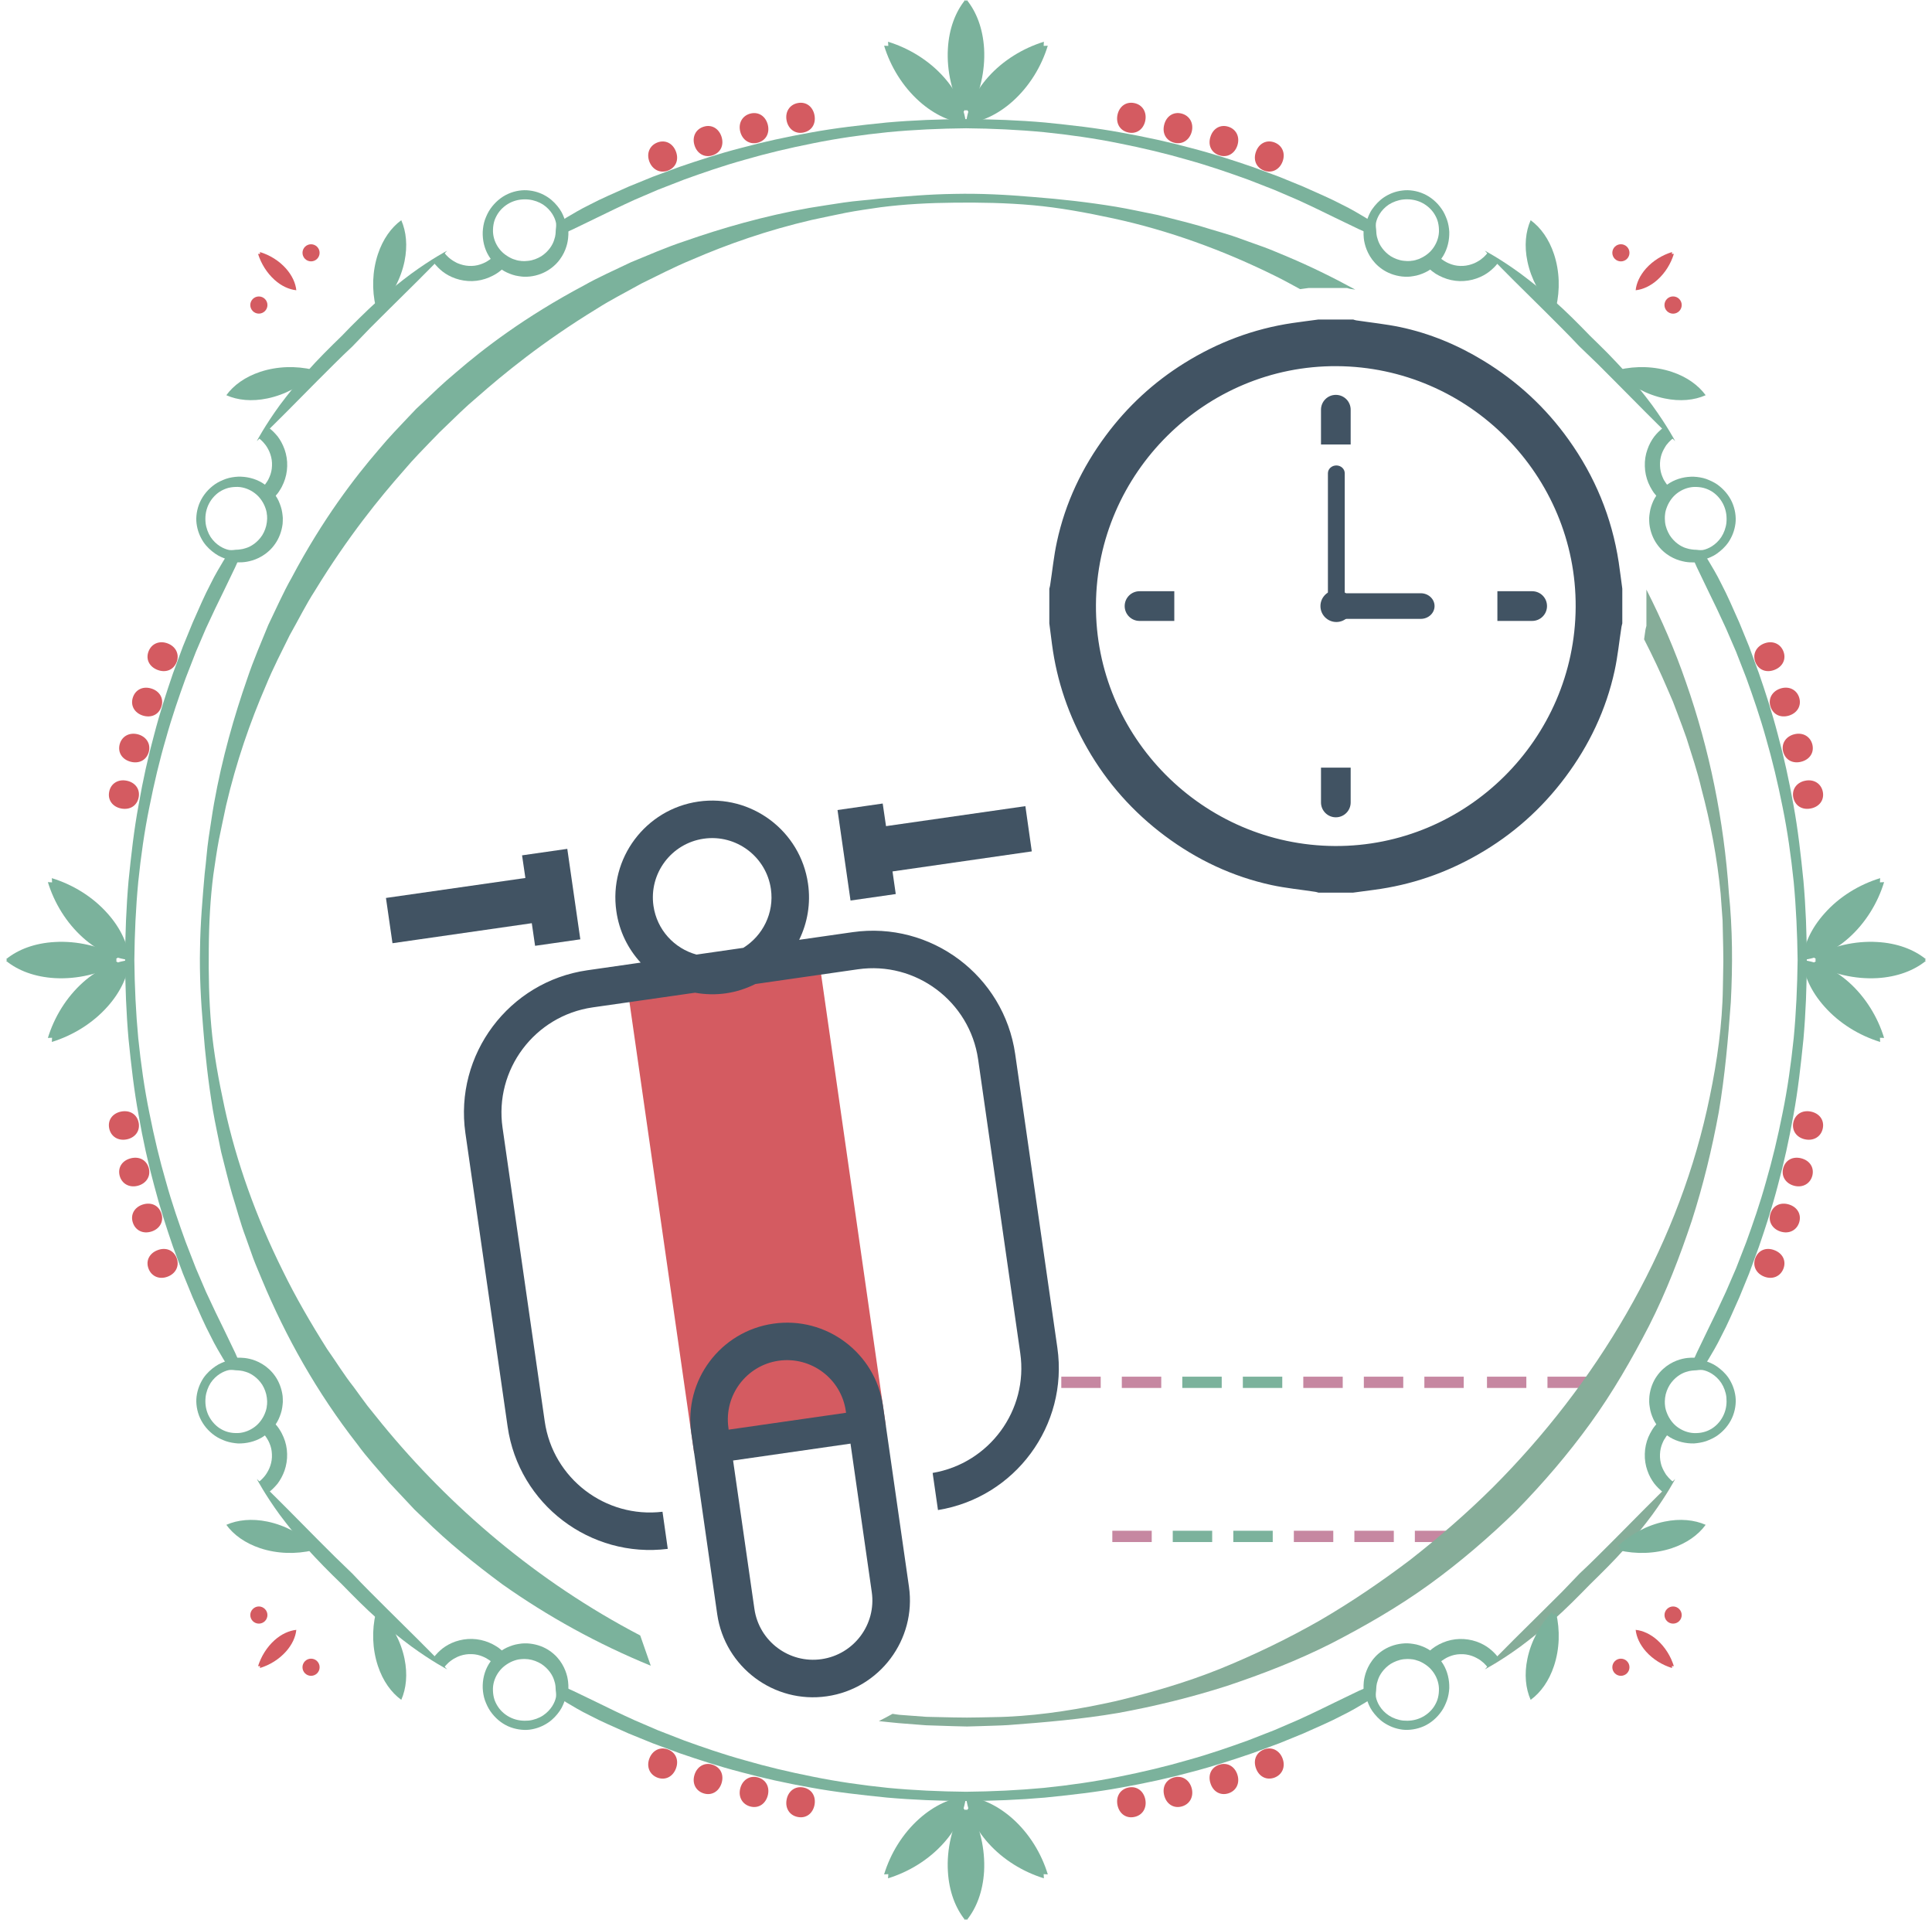 <?xml version="1.0" encoding="utf-8"?>
<!-- Generator: Adobe Illustrator 16.0.0, SVG Export Plug-In . SVG Version: 6.00 Build 0)  -->
<!DOCTYPE svg PUBLIC "-//W3C//DTD SVG 1.1//EN" "http://www.w3.org/Graphics/SVG/1.1/DTD/svg11.dtd">
<svg version="1.1" id="Layer_1" xmlns="http://www.w3.org/2000/svg" xmlns:xlink="http://www.w3.org/1999/xlink" x="0px" y="0px"
	  width="157px" height="156px" viewBox="0 0 79.709 79.706" enable-background="new 0 0 79.709 79.706" xml:space="preserve">
<g>
	<rect id="XMLID_3366_" x="63.997" y="57.149" fill="#C687A1" width="1.637" height="0.468"/>
	<rect id="XMLID_3365_" x="61.486" y="57.149" fill="#C687A1" width="1.634" height="0.468"/>
	<rect id="XMLID_3364_" x="58.886" y="57.149" fill="#C687A1" width="1.634" height="0.468"/>
	<rect id="XMLID_3363_" x="56.373" y="57.149" fill="#C687A1" width="1.636" height="0.468"/>
	<rect id="XMLID_3362_" x="53.859" y="57.149" fill="#C687A1" width="1.637" height="0.468"/>
	<rect id="XMLID_3361_" x="51.349" y="57.149" fill="#7BB29C" width="1.637" height="0.468"/>
	<rect id="XMLID_3360_" x="48.835" y="57.149" fill="#7BB29C" width="1.637" height="0.468"/>
	<rect id="XMLID_3359_" x="46.324" y="57.149" fill="#C687A1" width="1.637" height="0.468"/>
	<rect id="XMLID_3358_" x="43.811" y="57.149" fill="#C687A1" width="1.637" height="0.468"/>
	<rect id="XMLID_3357_" x="58.491" y="63.545" fill="#C687A1" width="1.637" height="0.469"/>
	<rect id="XMLID_3356_" x="55.98" y="63.545" fill="#C687A1" width="1.637" height="0.469"/>
	<rect id="XMLID_3355_" x="53.467" y="63.545" fill="#C687A1" width="1.637" height="0.469"/>
	<rect id="XMLID_3354_" x="50.953" y="63.545" fill="#7BB29C" width="1.637" height="0.469"/>
	<rect id="XMLID_3353_" x="48.439" y="63.545" fill="#7BB29C" width="1.637" height="0.469"/>
	<rect id="XMLID_3352_" x="45.93" y="63.545" fill="#C687A1" width="1.636" height="0.469"/>
	<path fill="#86AD99" d="M69.302,61.394c0,0-0.331,0.634-0.953,1.487c-0.316,0.425-0.7,0.908-1.141,1.406
		c-0.439,0.496-0.941,0.992-1.445,1.484c-0.222,0.23-0.49,0.499-0.731,0.738c-0.249,0.241-0.493,0.48-0.745,0.697
		c-0.496,0.438-0.981,0.823-1.404,1.139c-0.854,0.625-1.485,0.953-1.485,0.953s0.118-0.133,0.331-0.355
		c0.219-0.219,0.524-0.532,0.896-0.902c0.37-0.365,0.802-0.795,1.267-1.255c0.229-0.229,0.468-0.468,0.712-0.708
		c0.241-0.252,0.484-0.506,0.729-0.759c0.51-0.472,0.995-0.97,1.457-1.429c0.462-0.465,0.889-0.897,1.258-1.269
		c0.367-0.371,0.684-0.679,0.902-0.896C69.17,61.516,69.302,61.394,69.302,61.394z"/>
	<g>
		<g>
			<g>
				<path fill="#D45B61" d="M26.707,6.706c-0.129-0.342,0.014-0.671,0.339-0.793c0.325-0.121,0.636,0.036,0.765,0.378
					c0.127,0.333,0.006,0.664-0.336,0.793C27.146,7.204,26.833,7.039,26.707,6.706z"/>
				<path fill="#D45B61" d="M28.582,6.032c-0.109-0.349,0.047-0.668,0.381-0.772c0.327-0.104,0.63,0.07,0.742,0.42
					c0.106,0.339-0.031,0.662-0.381,0.771C28.993,6.556,28.686,6.371,28.582,6.032z"/>
				<path fill="#D45B61" d="M30.481,5.464c-0.09-0.353,0.087-0.664,0.423-0.75c0.336-0.084,0.628,0.106,0.721,0.462
					c0.087,0.346-0.07,0.66-0.427,0.751C30.865,6.011,30.568,5.81,30.481,5.464z"/>
				<path fill="#D45B61" d="M32.406,5.004c-0.07-0.358,0.123-0.661,0.463-0.726c0.342-0.067,0.622,0.14,0.694,0.5
					c0.067,0.351-0.104,0.654-0.465,0.725C32.76,5.571,32.474,5.354,32.406,5.004z"/>
			</g>
			<g>
				<path fill="#D45B61" d="M6.703,52.998c-0.342,0.13-0.67-0.013-0.791-0.337c-0.123-0.323,0.037-0.636,0.379-0.765
					c0.333-0.128,0.664-0.007,0.793,0.335C7.204,52.557,7.039,52.874,6.703,52.998z"/>
				<path fill="#D45B61" d="M6.03,51.125c-0.351,0.109-0.667-0.049-0.771-0.381c-0.104-0.329,0.073-0.633,0.417-0.742
					c0.343-0.107,0.665,0.029,0.773,0.381C6.555,50.712,6.372,51.019,6.03,51.125z"/>
				<path fill="#D45B61" d="M5.464,49.225c-0.355,0.09-0.664-0.088-0.751-0.422c-0.084-0.338,0.106-0.629,0.463-0.719
					c0.345-0.089,0.661,0.065,0.751,0.422C6.011,48.84,5.809,49.137,5.464,49.225z"/>
				<path fill="#D45B61" d="M5.002,47.299c-0.355,0.07-0.658-0.123-0.723-0.463c-0.067-0.342,0.14-0.621,0.498-0.693
					c0.351-0.068,0.656,0.105,0.727,0.465C5.57,46.948,5.355,47.232,5.002,47.299z"/>
			</g>
			<g>
				<path fill="#D45B61" d="M52.999,73c0.129,0.344-0.014,0.672-0.339,0.794c-0.325,0.119-0.637-0.038-0.763-0.38
					c-0.126-0.333-0.005-0.662,0.337-0.793C52.559,72.501,52.876,72.667,52.999,73z"/>
				<path fill="#D45B61" d="M51.124,73.675c0.109,0.349-0.047,0.667-0.378,0.772c-0.331,0.102-0.633-0.072-0.742-0.422
					c-0.109-0.34,0.027-0.662,0.378-0.771C50.713,73.15,51.018,73.334,51.124,73.675z"/>
				<path fill="#D45B61" d="M49.228,74.243c0.087,0.352-0.09,0.664-0.426,0.75c-0.334,0.086-0.628-0.107-0.718-0.461
					c-0.09-0.346,0.067-0.66,0.42-0.751C48.841,73.695,49.138,73.895,49.228,74.243z"/>
				<path fill="#D45B61" d="M47.3,74.703c0.069,0.36-0.124,0.659-0.463,0.724c-0.339,0.069-0.622-0.14-0.694-0.497
					c-0.067-0.351,0.106-0.657,0.468-0.728C46.949,74.136,47.232,74.352,47.3,74.703z"/>
			</g>
			<g>
				<path fill="#D45B61" d="M73.003,26.708c0.342-0.127,0.67,0.013,0.793,0.338c0.121,0.322-0.036,0.636-0.381,0.765
					c-0.333,0.126-0.661,0.005-0.79-0.336C72.502,27.149,72.67,26.833,73.003,26.708z"/>
				<path fill="#D45B61" d="M73.676,28.58c0.35-0.108,0.67,0.05,0.773,0.379c0.101,0.331-0.073,0.636-0.421,0.746
					c-0.342,0.105-0.664-0.031-0.773-0.38C73.151,28.993,73.337,28.688,73.676,28.58z"/>
				<path fill="#D45B61" d="M74.244,30.481c0.354-0.089,0.664,0.087,0.751,0.423c0.084,0.336-0.109,0.627-0.462,0.717
					c-0.345,0.09-0.661-0.067-0.751-0.422C73.698,30.865,73.899,30.568,74.244,30.481z"/>
				<path fill="#D45B61" d="M74.704,32.408c0.358-0.071,0.658,0.122,0.726,0.461c0.067,0.342-0.143,0.624-0.502,0.693
					c-0.347,0.069-0.652-0.102-0.726-0.464C74.138,32.758,74.354,32.474,74.704,32.408z"/>
			</g>
			<g>
				<path fill="#D45B61" d="M52.234,7.083c-0.342-0.129-0.463-0.459-0.337-0.793c0.126-0.342,0.438-0.499,0.763-0.378
					c0.325,0.122,0.468,0.451,0.339,0.793C52.876,7.039,52.559,7.204,52.234,7.083z"/>
				<path fill="#D45B61" d="M50.382,6.451c-0.351-0.109-0.487-0.432-0.378-0.771c0.109-0.35,0.411-0.524,0.742-0.42
					c0.331,0.104,0.487,0.423,0.378,0.772C51.018,6.371,50.713,6.556,50.382,6.451z"/>
				<path fill="#D45B61" d="M48.504,5.926c-0.353-0.091-0.51-0.405-0.42-0.751c0.09-0.355,0.384-0.546,0.718-0.462
					c0.336,0.086,0.513,0.397,0.426,0.75C49.138,5.81,48.841,6.011,48.504,5.926z"/>
				<path fill="#D45B61" d="M46.61,5.503c-0.361-0.07-0.535-0.374-0.468-0.725c0.072-0.36,0.355-0.567,0.694-0.5
					c0.339,0.064,0.532,0.367,0.463,0.726C47.232,5.354,46.949,5.571,46.61,5.503z"/>
			</g>
			<g>
				<path fill="#D45B61" d="M7.084,27.475c-0.129,0.342-0.46,0.462-0.793,0.336c-0.342-0.129-0.502-0.44-0.379-0.765
					c0.121-0.325,0.449-0.465,0.791-0.338C7.039,26.833,7.204,27.149,7.084,27.475z"/>
				<path fill="#D45B61" d="M6.45,29.325c-0.108,0.349-0.431,0.486-0.773,0.38c-0.344-0.109-0.521-0.412-0.417-0.743
					c0.104-0.332,0.42-0.49,0.771-0.379C6.372,28.688,6.555,28.993,6.45,29.325z"/>
				<path fill="#D45B61" d="M5.927,31.2c-0.09,0.354-0.406,0.512-0.751,0.423c-0.356-0.091-0.547-0.382-0.463-0.719
					c0.087-0.336,0.396-0.51,0.751-0.423C5.809,30.569,6.011,30.865,5.927,31.2z"/>
				<path fill="#D45B61" d="M5.504,33.098c-0.07,0.362-0.376,0.533-0.727,0.465c-0.358-0.071-0.565-0.353-0.498-0.693
					c0.064-0.341,0.367-0.534,0.723-0.462C5.355,32.475,5.57,32.758,5.504,33.098z"/>
			</g>
			<g>
				<path fill="#D45B61" d="M27.475,72.622c0.342,0.131,0.463,0.46,0.336,0.793c-0.129,0.342-0.439,0.499-0.765,0.38
					c-0.325-0.122-0.468-0.45-0.339-0.794C26.833,72.667,27.146,72.501,27.475,72.622z"/>
				<path fill="#D45B61" d="M29.324,73.255c0.35,0.108,0.487,0.431,0.381,0.771c-0.112,0.35-0.415,0.523-0.742,0.422
					c-0.334-0.105-0.49-0.424-0.381-0.772C28.688,73.334,28.993,73.15,29.324,73.255z"/>
				<path fill="#D45B61" d="M31.201,73.781c0.354,0.091,0.511,0.405,0.424,0.751c-0.093,0.354-0.385,0.547-0.721,0.461
					s-0.513-0.398-0.423-0.75C30.568,73.895,30.865,73.695,31.201,73.781z"/>
				<path fill="#D45B61" d="M33.099,74.202c0.361,0.07,0.532,0.377,0.465,0.728c-0.072,0.357-0.353,0.566-0.694,0.497
					c-0.34-0.064-0.533-0.363-0.463-0.724C32.474,74.352,32.76,74.136,33.099,74.202z"/>
			</g>
			<g>
				<path fill="#D45B61" d="M72.625,52.231c0.129-0.342,0.457-0.463,0.79-0.335c0.345,0.129,0.502,0.441,0.381,0.765
					c-0.123,0.324-0.451,0.467-0.793,0.337C72.67,52.874,72.502,52.557,72.625,52.231z"/>
				<path fill="#D45B61" d="M73.255,50.383c0.109-0.352,0.432-0.488,0.773-0.381c0.348,0.109,0.521,0.413,0.421,0.742
					c-0.104,0.332-0.424,0.49-0.773,0.381C73.337,51.019,73.151,50.712,73.255,50.383z"/>
				<path fill="#D45B61" d="M73.782,48.506c0.09-0.356,0.406-0.511,0.751-0.422c0.353,0.09,0.546,0.381,0.462,0.719
					c-0.087,0.334-0.397,0.512-0.751,0.422C73.899,49.137,73.698,48.84,73.782,48.506z"/>
				<path fill="#D45B61" d="M74.202,46.608c0.073-0.359,0.379-0.533,0.726-0.465c0.359,0.072,0.569,0.352,0.502,0.693
					c-0.067,0.34-0.367,0.533-0.726,0.463C74.354,47.232,74.138,46.948,74.202,46.608z"/>
			</g>
			<g>
				<path fill="#D45B61" d="M10.542,10.542c0-0.025-0.003-0.053-0.003-0.079c0.403,0.122,0.79,0.357,1.081,0.684
					c0.255,0.289,0.398,0.602,0.429,0.902c-0.3-0.032-0.616-0.173-0.902-0.43c-0.324-0.291-0.56-0.676-0.687-1.08
					C10.488,10.54,10.514,10.542,10.542,10.542z"/>
				<path fill="#D45B61" d="M69.164,10.542c0.025,0,0.054-0.001,0.081-0.003c-0.123,0.404-0.358,0.789-0.684,1.08
					c-0.288,0.257-0.603,0.398-0.902,0.43c0.031-0.3,0.174-0.613,0.429-0.902c0.292-0.327,0.679-0.562,1.082-0.684
					C69.17,10.488,69.167,10.516,69.164,10.542z"/>
				<path fill="#D45B61" d="M69.164,69.163c0.003,0.027,0.006,0.055,0.006,0.08c-0.403-0.122-0.79-0.357-1.082-0.684
					c-0.255-0.287-0.397-0.603-0.429-0.9c0.3,0.031,0.614,0.173,0.902,0.428c0.325,0.291,0.561,0.678,0.684,1.08
					C69.218,69.166,69.189,69.166,69.164,69.163z"/>
				<path fill="#D45B61" d="M10.542,69.163c-0.028,0.003-0.054,0.003-0.082,0.004c0.127-0.402,0.362-0.789,0.687-1.08
					c0.286-0.255,0.603-0.396,0.902-0.428c-0.03,0.298-0.174,0.613-0.429,0.9c-0.291,0.326-0.678,0.562-1.081,0.684
					C10.539,69.217,10.542,69.19,10.542,69.163z"/>
				<circle fill="#D45B61" cx="12.661" cy="10.495" r="0.355"/>
				<path fill="#D45B61" d="M10.746,67.296c-0.14,0.139-0.364,0.139-0.504,0c-0.138-0.14-0.138-0.364,0-0.501
					c0.14-0.143,0.364-0.143,0.504,0C10.884,66.932,10.884,67.157,10.746,67.296z"/>
				<circle fill="#D45B61" cx="67.046" cy="69.211" r="0.356"/>
				<circle fill="#D45B61" cx="69.213" cy="12.663" r="0.358"/>
				<circle fill="#D45B61" cx="67.046" cy="10.495" r="0.356"/>
				<circle fill="#D45B61" cx="10.494" cy="12.663" r="0.356"/>
				<circle fill="#D45B61" cx="12.661" cy="69.211" r="0.356"/>
				<path fill="#D45B61" d="M68.96,67.296c0.14,0.139,0.367,0.139,0.507,0c0.138-0.14,0.138-0.364,0-0.501
					c-0.14-0.143-0.367-0.143-0.507,0C68.822,66.932,68.822,67.157,68.96,67.296z"/>
			</g>
		</g>
	</g>
	
		<rect id="XMLID_3350_" x="27.151" y="40.519" transform="matrix(0.99 -0.142 0.142 0.99 -6.81 4.935)" fill="#D45B61" width="8.039" height="19.321"/>
	<g id="XMLID_3321_">
		<g>
			<path id="XMLID_75_" fill="#415363" d="M31.857,54.948c-2.197,0.314-3.725,2.355-3.407,4.551l1.075,7.512
				c0.317,2.194,2.357,3.723,4.551,3.406c2.194-0.313,3.725-2.355,3.41-4.549l-1.078-7.513
				C36.091,56.161,34.049,54.632,31.857,54.948z M32.076,56.487c1.345-0.191,2.597,0.746,2.788,2.088l0.011,0.073l-4.876,0.7
				l-0.008-0.072C29.798,57.93,30.733,56.68,32.076,56.487z M33.857,68.875c-1.345,0.195-2.597-0.744-2.788-2.088l-0.885-6.158
				l4.875-0.701l0.883,6.162C36.136,67.434,35.2,68.682,33.857,68.875z"/>
			<polygon id="XMLID_74_" fill="#415363" points="36.534,34.295 36.396,33.356 34.52,33.626 35.06,37.383 36.938,37.114 
				36.803,36.175 42.586,35.343 42.32,33.465 			"/>
			<polygon id="XMLID_73_" fill="#415363" points="21.963,39.263 23.841,38.994 23.3,35.238 21.422,35.507 21.56,36.447 
				15.771,37.276 16.042,39.155 21.826,38.324 			"/>
			<path id="XMLID_70_" fill="#415363" d="M35.142,38.697l-2.214,0.317c0.342-0.698,0.487-1.505,0.367-2.332
				c-0.314-2.194-2.356-3.721-4.551-3.407c-2.194,0.316-3.724,2.356-3.407,4.551c0.117,0.828,0.481,1.559,1.009,2.134l-2.214,0.318
				c-3.259,0.468-5.528,3.5-5.063,6.757l1.754,12.19c0.463,3.224,3.433,5.475,6.649,5.072l-0.219-1.541
				c-2.367,0.282-4.55-1.379-4.89-3.752l-1.751-12.189c-0.348-2.41,1.331-4.648,3.741-4.996l4.25-0.609
				c0.412,0.074,0.847,0.088,1.284,0.025c0.437-0.063,0.846-0.198,1.222-0.386l4.253-0.611c2.407-0.346,4.649,1.331,4.996,3.741
				l1.749,12.191c0.342,2.373-1.286,4.579-3.638,4.975l0.222,1.541c3.203-0.519,5.419-3.514,4.957-6.736l-1.751-12.192
				C41.429,40.499,38.397,38.229,35.142,38.697z M26.878,37.604c-0.193-1.345,0.742-2.595,2.088-2.788
				c1.345-0.193,2.595,0.746,2.788,2.088c0.143,0.999-0.34,1.943-1.146,2.443l-1.944,0.28
				C27.746,39.375,27.021,38.602,26.878,37.604z"/>
		</g>
	</g>
	<g>
		<g>
			<path fill-rule="evenodd" clip-rule="evenodd" fill="#415363" d="M43.314,25.88c0-0.481,0-0.961,0-1.443
				c0.012-0.047,0.027-0.095,0.034-0.143c0.093-0.6,0.151-1.205,0.28-1.797c0.349-1.624,1.048-3.095,2.037-4.423
				c0.896-1.205,1.98-2.206,3.256-3.001c1.382-0.86,2.869-1.422,4.48-1.662c0.36-0.053,0.723-0.098,1.085-0.147
				c0.481,0,0.964,0,1.444,0c0.04,0.013,0.082,0.027,0.126,0.035c0.605,0.091,1.216,0.154,1.814,0.277
				c1.241,0.261,2.401,0.745,3.479,1.404c1.393,0.849,2.57,1.934,3.52,3.263c1.099,1.534,1.799,3.227,2.085,5.09
				c0.054,0.367,0.101,0.736,0.15,1.104c0,0.482,0,0.962,0,1.443c-0.012,0.05-0.027,0.097-0.035,0.146
				c-0.094,0.605-0.154,1.219-0.283,1.813c-0.354,1.625-1.054,3.096-2.046,4.422c-0.986,1.319-2.19,2.39-3.62,3.209
				c-1.348,0.775-2.788,1.268-4.33,1.47c-0.288,0.038-0.573,0.076-0.86,0.115c-0.48,0-0.963,0-1.444,0
				c-0.041-0.011-0.082-0.028-0.125-0.033c-0.605-0.093-1.219-0.151-1.817-0.28c-1.627-0.353-3.104-1.051-4.438-2.048
				c-1.315-0.984-2.391-2.191-3.209-3.618c-0.773-1.348-1.27-2.791-1.472-4.332C43.391,26.455,43.353,26.169,43.314,25.88z
				 M55.249,15.2c-5.458-0.032-9.964,4.433-9.999,9.909c-0.035,5.473,4.432,9.979,9.919,10.011c5.462,0.029,9.966-4.433,9.999-9.913
				C65.203,19.739,60.735,15.231,55.249,15.2z"/>
			<g>
				<path fill-rule="evenodd" clip-rule="evenodd" fill="#415363" d="M55.826,18.452v-1.444c0-0.34-0.274-0.616-0.616-0.616
					c-0.341,0-0.616,0.276-0.616,0.616v1.444H55.826z"/>
				<path fill-rule="evenodd" clip-rule="evenodd" fill="#415363" d="M48.503,24.543h-1.444c-0.339,0-0.616,0.275-0.616,0.617
					c0,0.34,0.277,0.616,0.616,0.616h1.444V24.543z"/>
				<path fill-rule="evenodd" clip-rule="evenodd" fill="#415363" d="M54.594,31.867v1.445c0,0.339,0.275,0.616,0.616,0.616
					c0.342,0,0.616-0.277,0.616-0.616v-1.445H54.594z"/>
				<path fill-rule="evenodd" clip-rule="evenodd" fill="#415363" d="M63.362,24.543h-1.444v1.233h1.444
					c0.341,0,0.616-0.276,0.616-0.616C63.979,24.818,63.703,24.543,63.362,24.543z"/>
			</g>
		</g>
	</g>
	<g>
		<g>
			<path fill="#7BB29C" d="M1.908,43.08c-0.059,0.003-0.117,0.005-0.174,0.007c0.264-0.864,0.768-1.692,1.466-2.314
				c0.616-0.546,1.289-0.849,1.931-0.919c-0.067,0.64-0.37,1.317-0.919,1.931c-0.622,0.7-1.449,1.201-2.314,1.469
				C1.9,43.194,1.902,43.135,1.908,43.08z"/>
			<path fill="#7BB29C" d="M1.908,36.629c-0.059-0.005-0.117-0.007-0.174-0.01c0.264,0.864,0.768,1.692,1.466,2.314
				c0.616,0.548,1.289,0.852,1.931,0.919c-0.067-0.641-0.37-1.317-0.919-1.931c-0.622-0.701-1.449-1.202-2.314-1.467
				C1.9,36.513,1.902,36.57,1.908,36.629z"/>
			<path fill="#7BB29C" d="M4.599,39.853c-0.009,0.012-0.025,0.023-0.039,0.035c0.044,0.037,0.089,0.076,0.131,0.116
				c-0.798,0.423-1.742,0.653-2.673,0.6C1.191,40.555,0.499,40.294,0,39.888c0.014-0.011,0.028-0.022,0.042-0.035
				C0.028,39.842,0.014,39.832,0,39.818c0.499-0.406,1.191-0.667,2.018-0.713c0.931-0.056,1.875,0.174,2.673,0.598
				c-0.042,0.04-0.087,0.079-0.131,0.115C4.573,39.832,4.59,39.84,4.599,39.853z"/>
			<path fill="#7BB29C" d="M10.407,18.312c0,0,0.328-0.63,0.952-1.488c0.317-0.424,0.701-0.908,1.141-1.404
				c0.438-0.498,0.939-0.993,1.446-1.485c0.219-0.233,0.487-0.5,0.729-0.737c0.249-0.244,0.496-0.482,0.745-0.699
				c0.493-0.438,0.979-0.822,1.404-1.139c0.857-0.625,1.487-0.953,1.487-0.953s-0.12,0.133-0.333,0.354
				c-0.219,0.22-0.524,0.534-0.896,0.904c-0.37,0.364-0.802,0.796-1.267,1.254c-0.232,0.23-0.471,0.468-0.712,0.71
				c-0.238,0.25-0.484,0.501-0.729,0.756c-0.51,0.472-0.992,0.97-1.457,1.429c-0.46,0.464-0.889,0.897-1.256,1.268
				s-0.684,0.678-0.902,0.895C10.539,18.191,10.407,18.312,10.407,18.312z"/>
			<path fill="#7BB29C" d="M61.396,10.407c0,0,0.631,0.328,1.485,0.953c0.423,0.316,0.908,0.7,1.404,1.139
				c0.498,0.439,0.994,0.942,1.484,1.446c0.23,0.223,0.502,0.489,0.74,0.73c0.241,0.249,0.479,0.496,0.697,0.745
				c0.44,0.496,0.824,0.979,1.141,1.404c0.622,0.857,0.953,1.488,0.953,1.488s-0.132-0.12-0.354-0.333
				c-0.219-0.217-0.535-0.524-0.902-0.895c-0.369-0.371-0.796-0.804-1.258-1.268c-0.229-0.229-0.468-0.468-0.709-0.711
				c-0.252-0.24-0.507-0.485-0.757-0.729c-0.474-0.508-0.972-0.993-1.432-1.456c-0.465-0.458-0.896-0.89-1.267-1.254
				c-0.372-0.37-0.678-0.684-0.896-0.904C61.515,10.54,61.396,10.407,61.396,10.407z"/>
			<path fill="#7BB29C" d="M18.312,69.299c0,0-0.63-0.328-1.487-0.953c-0.426-0.315-0.911-0.701-1.404-1.139
				c-0.499-0.439-0.992-0.942-1.487-1.447c-0.23-0.221-0.499-0.486-0.737-0.729c-0.241-0.251-0.479-0.495-0.695-0.743
				c-0.439-0.498-0.823-0.981-1.141-1.406c-0.624-0.854-0.952-1.487-0.952-1.487s0.132,0.122,0.353,0.333
				c0.219,0.219,0.535,0.524,0.902,0.896s0.796,0.804,1.256,1.269c0.229,0.23,0.468,0.469,0.712,0.711
				c0.246,0.24,0.501,0.484,0.753,0.729c0.474,0.51,0.973,0.994,1.433,1.456c0.465,0.46,0.896,0.89,1.267,1.255
				c0.372,0.369,0.678,0.684,0.896,0.902C18.191,69.167,18.312,69.299,18.312,69.299z"/>
			<path fill="#7BB29C" d="M36.629,1.905c-0.006-0.056-0.008-0.115-0.011-0.172C37.483,2,38.311,2.502,38.933,3.2
				c0.549,0.616,0.852,1.292,0.922,1.932c-0.642-0.068-1.317-0.371-1.934-0.92c-0.697-0.621-1.202-1.45-1.466-2.314
				C36.512,1.9,36.57,1.903,36.629,1.905z"/>
			<path fill="#7BB29C" d="M43.079,77.8c0.003,0.056,0.006,0.114,0.009,0.173c-0.863-0.268-1.692-0.77-2.314-1.468
				c-0.549-0.614-0.852-1.29-0.919-1.932c0.639,0.068,1.314,0.374,1.931,0.921c0.697,0.62,1.202,1.449,1.465,2.316
				C43.194,77.805,43.136,77.803,43.079,77.8z"/>
			<path fill="#7BB29C" d="M77.801,36.629c0.059-0.005,0.114-0.007,0.173-0.01c-0.263,0.864-0.768,1.692-1.465,2.314
				c-0.616,0.548-1.292,0.852-1.934,0.919c0.07-0.641,0.372-1.317,0.922-1.931c0.619-0.701,1.448-1.202,2.314-1.467
				C77.809,36.513,77.806,36.57,77.801,36.629z"/>
			<path fill="#7BB29C" d="M43.079,1.905c0.003-0.056,0.006-0.115,0.009-0.172C42.225,2,41.396,2.502,40.773,3.2
				c-0.549,0.616-0.852,1.292-0.919,1.932c0.639-0.068,1.314-0.371,1.931-0.92c0.697-0.621,1.202-1.45,1.465-2.314
				C43.194,1.9,43.136,1.903,43.079,1.905z"/>
			<path fill="#7BB29C" d="M36.629,77.8c-0.006,0.056-0.008,0.114-0.011,0.173c0.865-0.268,1.692-0.77,2.314-1.468
				c0.549-0.614,0.852-1.29,0.922-1.932c-0.642,0.068-1.317,0.374-1.934,0.921c-0.697,0.62-1.202,1.449-1.466,2.316
				C36.512,77.805,36.57,77.803,36.629,77.8z"/>
			<path fill="#7BB29C" d="M77.801,43.08c0.059,0.003,0.114,0.005,0.173,0.007c-0.263-0.864-0.768-1.692-1.465-2.314
				c-0.616-0.546-1.292-0.849-1.934-0.919c0.07,0.64,0.372,1.317,0.922,1.931c0.619,0.7,1.448,1.201,2.314,1.469
				C77.809,43.194,77.806,43.135,77.801,43.08z"/>
			<path fill="#7BB29C" d="M15.462,12.664c-0.039,0.027-0.075,0.052-0.114,0.077c-0.166-0.706-0.146-1.479,0.089-2.191
				c0.208-0.625,0.553-1.105,0.97-1.408c0.207,0.472,0.267,1.058,0.135,1.705c-0.151,0.731-0.524,1.412-1.018,1.941
				C15.504,12.748,15.481,12.705,15.462,12.664z"/>
			<path fill="#7BB29C" d="M12.666,64.243c0.024,0.039,0.05,0.078,0.072,0.115c-0.703,0.163-1.479,0.147-2.188-0.088
				c-0.625-0.209-1.106-0.555-1.406-0.971c0.468-0.207,1.057-0.268,1.703-0.135c0.731,0.151,1.413,0.524,1.942,1.018
				C12.747,64.202,12.705,64.223,12.666,64.243z"/>
			<path fill="#7BB29C" d="M64.244,67.042c0.036-0.025,0.075-0.051,0.114-0.076c0.163,0.705,0.146,1.48-0.09,2.19
				c-0.207,0.626-0.552,1.105-0.969,1.408c-0.208-0.47-0.27-1.06-0.135-1.705c0.151-0.731,0.524-1.409,1.017-1.94
				C64.204,66.96,64.225,67,64.244,67.042z"/>
			<path fill="#7BB29C" d="M67.043,15.463c-0.025-0.039-0.051-0.077-0.078-0.116c0.709-0.163,1.482-0.146,2.193,0.089
				c0.625,0.208,1.104,0.555,1.407,0.97c-0.468,0.21-1.06,0.269-1.704,0.134c-0.733-0.151-1.412-0.524-1.941-1.014
				C66.959,15.504,67.001,15.483,67.043,15.463z"/>
			<path fill="#7BB29C" d="M64.244,12.664c0.036,0.027,0.075,0.052,0.114,0.077c0.163-0.706,0.146-1.479-0.09-2.191
				c-0.207-0.625-0.552-1.105-0.969-1.408c-0.208,0.472-0.27,1.058-0.135,1.705c0.151,0.731,0.524,1.412,1.017,1.941
				C64.204,12.748,64.225,12.705,64.244,12.664z"/>
			<path fill="#7BB29C" d="M12.666,15.463c0.024-0.039,0.05-0.077,0.072-0.116c-0.703-0.163-1.479-0.146-2.188,0.089
				c-0.625,0.208-1.106,0.555-1.406,0.97c0.468,0.21,1.057,0.269,1.703,0.134c0.731-0.151,1.413-0.524,1.942-1.014
				C12.747,15.504,12.705,15.483,12.666,15.463z"/>
			<path fill="#7BB29C" d="M15.462,67.042c-0.039-0.025-0.075-0.051-0.114-0.076c-0.166,0.705-0.146,1.48,0.089,2.19
				c0.208,0.626,0.553,1.105,0.97,1.408c0.207-0.47,0.267-1.06,0.135-1.705c-0.151-0.731-0.524-1.409-1.018-1.94
				C15.504,66.96,15.481,67,15.462,67.042z"/>
			<path fill="#7BB29C" d="M67.043,64.243c-0.025,0.039-0.051,0.078-0.078,0.115c0.709,0.163,1.482,0.147,2.193-0.088
				c0.625-0.209,1.104-0.555,1.407-0.971c-0.468-0.207-1.06-0.268-1.704-0.135c-0.733,0.151-1.412,0.524-1.941,1.018
				C66.959,64.202,67.001,64.223,67.043,64.243z"/>
			<path fill="#7BB29C" d="M39.854,4.601c-0.015-0.014-0.022-0.028-0.036-0.041c-0.037,0.046-0.076,0.088-0.115,0.13
				c-0.423-0.799-0.656-1.74-0.6-2.675C39.151,1.192,39.414,0.501,39.818,0c0.014,0.014,0.021,0.028,0.036,0.045
				C39.865,0.028,39.877,0.014,39.888,0c0.406,0.501,0.667,1.192,0.718,2.016c0.053,0.935-0.177,1.876-0.603,2.675
				c-0.039-0.042-0.076-0.084-0.115-0.13C39.877,4.573,39.865,4.587,39.854,4.601z"/>
			<path fill="#7BB29C" d="M75.107,39.853c0.012-0.013,0.025-0.021,0.039-0.035c-0.042-0.037-0.087-0.076-0.129-0.115
				c0.799-0.424,1.743-0.654,2.674-0.598c0.823,0.046,1.516,0.307,2.018,0.713c-0.018,0.014-0.031,0.024-0.045,0.035
				c0.014,0.012,0.027,0.023,0.045,0.035c-0.502,0.406-1.194,0.667-2.018,0.716c-0.931,0.053-1.875-0.177-2.674-0.6
				c0.042-0.041,0.087-0.08,0.129-0.116C75.133,39.876,75.119,39.865,75.107,39.853z"/>
			<path fill="#7BB29C" d="M39.854,75.108c0.011,0.011,0.022,0.024,0.033,0.037c0.039-0.043,0.076-0.088,0.115-0.131
				c0.426,0.801,0.655,1.742,0.603,2.677c-0.051,0.822-0.312,1.515-0.718,2.015c-0.011-0.016-0.022-0.027-0.033-0.045
				c-0.015,0.018-0.022,0.029-0.036,0.045c-0.404-0.5-0.667-1.192-0.715-2.015c-0.057-0.935,0.177-1.876,0.6-2.677
				c0.039,0.043,0.078,0.088,0.115,0.131C39.832,75.132,39.84,75.119,39.854,75.108z"/>
			<path fill="#7BB29C" d="M20.938,10.729c0-0.002-0.025,0.048-0.081,0.142c-0.06,0.085-0.148,0.209-0.286,0.327
				c-0.033,0.031-0.07,0.062-0.109,0.089c-0.067,0.051-0.081,0.054-0.123,0.084c-0.059,0.039-0.196,0.109-0.292,0.148
				c-0.21,0.089-0.45,0.143-0.691,0.15c-0.238,0.005-0.479-0.032-0.695-0.108c-0.213-0.073-0.397-0.178-0.541-0.29
				c-0.14-0.112-0.243-0.221-0.311-0.301c-0.062-0.084-0.101-0.132-0.101-0.132l0.484-0.345c0,0,0.025,0.031,0.073,0.087
				c0.05,0.056,0.123,0.126,0.224,0.199c0.051,0.034,0.104,0.073,0.171,0.104c0.059,0.037,0.129,0.062,0.202,0.087
				c0.146,0.049,0.311,0.076,0.474,0.069c0.165-0.004,0.325-0.045,0.465-0.105c0.075-0.036,0.109-0.044,0.193-0.101
				c0.03-0.021,0.059-0.04,0.09-0.059c0.025-0.02,0.05-0.039,0.075-0.059c0.096-0.076,0.166-0.151,0.213-0.205
				c0.051-0.05,0.076-0.085,0.079-0.091L20.938,10.729z"/>
			<path fill="#7BB29C" d="M10.729,58.77c-0.003-0.002,0.048,0.023,0.14,0.082c0.087,0.057,0.211,0.147,0.328,0.285
				c0.031,0.033,0.062,0.07,0.09,0.109c0.051,0.065,0.053,0.078,0.081,0.123c0.042,0.059,0.112,0.193,0.151,0.291
				c0.09,0.211,0.143,0.448,0.148,0.691c0.009,0.239-0.033,0.481-0.106,0.694c-0.075,0.213-0.18,0.397-0.288,0.542
				c-0.115,0.139-0.222,0.244-0.306,0.311c-0.081,0.063-0.129,0.099-0.129,0.099l-0.345-0.481c0,0,0.03-0.028,0.087-0.073
				c0.053-0.05,0.126-0.123,0.199-0.223c0.033-0.054,0.072-0.106,0.104-0.171c0.033-0.062,0.062-0.131,0.087-0.203
				c0.05-0.146,0.075-0.313,0.066-0.475c-0.005-0.166-0.041-0.326-0.104-0.466c-0.036-0.074-0.045-0.108-0.101-0.192
				c-0.02-0.03-0.039-0.06-0.059-0.089c-0.02-0.025-0.039-0.052-0.059-0.075c-0.079-0.096-0.151-0.166-0.205-0.213
				c-0.053-0.051-0.087-0.076-0.093-0.079L10.729,58.77z"/>
			<path fill="#7BB29C" d="M58.771,68.977c-0.003,0.005,0.022-0.049,0.081-0.14c0.056-0.088,0.146-0.212,0.286-0.331
				c0.03-0.03,0.067-0.06,0.109-0.089c0.064-0.051,0.078-0.052,0.12-0.081c0.059-0.041,0.196-0.111,0.291-0.15
				c0.211-0.088,0.451-0.142,0.692-0.148s0.482,0.033,0.695,0.106c0.213,0.074,0.4,0.179,0.541,0.29
				c0.143,0.112,0.246,0.222,0.311,0.301c0.064,0.084,0.101,0.133,0.101,0.133l-0.484,0.346c0,0-0.025-0.032-0.073-0.087
				c-0.047-0.056-0.123-0.128-0.221-0.2c-0.054-0.034-0.106-0.073-0.171-0.103c-0.063-0.036-0.132-0.063-0.205-0.089
				c-0.146-0.049-0.311-0.074-0.474-0.066c-0.162,0.004-0.325,0.043-0.465,0.104c-0.076,0.036-0.109,0.045-0.193,0.102
				c-0.031,0.02-0.059,0.039-0.087,0.057c-0.028,0.022-0.054,0.041-0.078,0.059c-0.093,0.08-0.166,0.152-0.213,0.206
				c-0.048,0.051-0.076,0.089-0.079,0.091L58.771,68.977z"/>
			<path fill="#7BB29C" d="M68.979,20.935c0.003,0.002-0.051-0.022-0.141-0.079c-0.089-0.059-0.213-0.148-0.33-0.286
				c-0.028-0.034-0.062-0.072-0.09-0.109c-0.048-0.067-0.051-0.08-0.081-0.124c-0.039-0.059-0.109-0.193-0.151-0.292
				c-0.087-0.209-0.141-0.45-0.146-0.689c-0.009-0.242,0.03-0.483,0.106-0.693c0.072-0.214,0.179-0.401,0.288-0.544
				c0.112-0.14,0.222-0.245,0.3-0.311c0.087-0.064,0.132-0.099,0.132-0.099l0.348,0.483c0,0-0.031,0.026-0.087,0.073
				c-0.054,0.047-0.126,0.123-0.202,0.221c-0.03,0.053-0.069,0.109-0.101,0.171c-0.036,0.062-0.062,0.13-0.09,0.205
				c-0.048,0.146-0.072,0.311-0.064,0.474c0.006,0.166,0.042,0.325,0.104,0.465c0.034,0.077,0.042,0.109,0.102,0.193
				c0.02,0.031,0.039,0.059,0.056,0.086c0.022,0.025,0.039,0.054,0.059,0.077c0.079,0.094,0.151,0.167,0.208,0.214
				c0.05,0.048,0.087,0.074,0.089,0.076L68.979,20.935z"/>
			<path fill="#7BB29C" d="M59.256,10.419c0.003,0.006,0.031,0.041,0.079,0.091c0.047,0.053,0.12,0.129,0.213,0.205
				c0.024,0.02,0.05,0.039,0.078,0.059s0.056,0.038,0.087,0.059c0.084,0.056,0.117,0.064,0.193,0.101
				c0.14,0.061,0.303,0.101,0.465,0.105c0.163,0.007,0.328-0.02,0.474-0.069c0.073-0.025,0.143-0.05,0.205-0.087
				c0.064-0.031,0.117-0.07,0.171-0.104c0.098-0.073,0.174-0.143,0.221-0.199c0.048-0.056,0.073-0.087,0.073-0.087l0.484,0.345
				c0,0-0.036,0.048-0.101,0.132c-0.064,0.08-0.168,0.189-0.311,0.301c-0.141,0.112-0.328,0.217-0.541,0.29
				c-0.213,0.076-0.454,0.113-0.695,0.108c-0.241-0.007-0.481-0.061-0.692-0.15c-0.095-0.04-0.232-0.109-0.291-0.148
				c-0.042-0.031-0.056-0.034-0.12-0.084c-0.042-0.028-0.079-0.059-0.109-0.089c-0.141-0.118-0.23-0.241-0.286-0.327
				c-0.059-0.094-0.084-0.144-0.081-0.142L59.256,10.419z"/>
			<path fill="#7BB29C" d="M10.418,20.447c0.006-0.001,0.04-0.028,0.093-0.076c0.054-0.047,0.126-0.12,0.205-0.214
				c0.02-0.023,0.039-0.052,0.059-0.077c0.02-0.028,0.039-0.056,0.059-0.086c0.056-0.084,0.064-0.117,0.101-0.193
				c0.063-0.14,0.099-0.3,0.104-0.465c0.009-0.163-0.017-0.328-0.066-0.474c-0.025-0.074-0.054-0.143-0.087-0.205
				c-0.031-0.062-0.07-0.118-0.104-0.171c-0.073-0.098-0.146-0.174-0.199-0.221c-0.057-0.046-0.087-0.073-0.087-0.073l0.345-0.483
				c0,0,0.048,0.035,0.129,0.099c0.084,0.066,0.19,0.171,0.306,0.311c0.108,0.143,0.213,0.33,0.288,0.544
				c0.073,0.21,0.115,0.451,0.106,0.693c-0.006,0.24-0.059,0.48-0.148,0.689c-0.039,0.099-0.109,0.234-0.151,0.292
				c-0.028,0.043-0.03,0.056-0.081,0.124c-0.028,0.038-0.059,0.076-0.09,0.109c-0.117,0.137-0.241,0.227-0.328,0.286
				c-0.092,0.056-0.143,0.081-0.14,0.079L10.418,20.447z"/>
			<path fill="#7BB29C" d="M20.45,69.286c-0.003-0.002-0.028-0.04-0.079-0.091c-0.047-0.054-0.117-0.126-0.213-0.206
				c-0.025-0.018-0.05-0.036-0.075-0.059c-0.031-0.018-0.06-0.037-0.09-0.057c-0.084-0.057-0.118-0.065-0.193-0.102
				c-0.14-0.061-0.3-0.1-0.465-0.104c-0.163-0.008-0.328,0.018-0.474,0.066c-0.073,0.025-0.144,0.053-0.202,0.089
				c-0.067,0.029-0.12,0.068-0.171,0.103c-0.101,0.072-0.174,0.145-0.224,0.2c-0.048,0.055-0.073,0.087-0.073,0.087l-0.484-0.346
				c0,0,0.039-0.049,0.101-0.133c0.067-0.079,0.171-0.188,0.311-0.301c0.144-0.111,0.328-0.216,0.541-0.29
				c0.216-0.073,0.457-0.113,0.695-0.106c0.241,0.007,0.481,0.061,0.691,0.148c0.096,0.039,0.233,0.109,0.292,0.15
				c0.042,0.029,0.056,0.03,0.123,0.081c0.039,0.029,0.076,0.059,0.109,0.089c0.138,0.119,0.227,0.243,0.286,0.331
				c0.056,0.091,0.081,0.145,0.081,0.14L20.45,69.286z"/>
			<path fill="#7BB29C" d="M69.287,59.257c-0.002,0.003-0.039,0.028-0.089,0.079c-0.057,0.047-0.129,0.117-0.208,0.213
				c-0.02,0.023-0.036,0.05-0.059,0.075c-0.017,0.029-0.036,0.059-0.056,0.089c-0.06,0.084-0.067,0.118-0.102,0.192
				c-0.062,0.14-0.098,0.3-0.104,0.466c-0.008,0.162,0.017,0.328,0.064,0.475c0.028,0.072,0.054,0.142,0.09,0.203
				c0.031,0.064,0.07,0.117,0.101,0.171c0.076,0.1,0.148,0.173,0.202,0.223c0.056,0.045,0.087,0.073,0.087,0.073l-0.348,0.481
				c0,0-0.045-0.036-0.132-0.099c-0.078-0.066-0.188-0.172-0.3-0.311c-0.109-0.145-0.216-0.329-0.288-0.542
				c-0.076-0.213-0.115-0.455-0.106-0.694c0.005-0.243,0.059-0.48,0.146-0.691c0.042-0.098,0.112-0.232,0.151-0.291
				c0.03-0.045,0.033-0.058,0.081-0.123c0.028-0.039,0.062-0.076,0.09-0.109c0.117-0.138,0.241-0.229,0.33-0.285
				c0.09-0.059,0.144-0.084,0.141-0.082L69.287,59.257z"/>
			<path fill="#7BB29C" d="M22.955,9.229c0,0,0.115-0.071,0.33-0.208c0.225-0.13,0.541-0.328,0.981-0.542
				c0.429-0.228,0.97-0.458,1.58-0.732c0.313-0.126,0.645-0.264,0.995-0.406c0.353-0.13,0.726-0.269,1.112-0.412
				c0.784-0.268,1.636-0.548,2.553-0.785c0.916-0.249,1.892-0.462,2.908-0.643c1.018-0.189,2.079-0.307,3.158-0.416
				c1.079-0.095,2.18-0.137,3.281-0.14c1.096,0.003,2.199,0.045,3.281,0.14c1.076,0.109,2.138,0.227,3.152,0.416
				c1.017,0.181,1.995,0.394,2.911,0.643c0.916,0.237,1.769,0.517,2.553,0.785c0.387,0.143,0.76,0.282,1.115,0.412
				c0.348,0.143,0.681,0.28,0.992,0.406c0.61,0.274,1.151,0.504,1.58,0.732c0.435,0.209,0.757,0.412,0.98,0.542
				c0.219,0.14,0.337,0.211,0.337,0.211L56.516,9.67c0,0-0.126-0.056-0.358-0.16c-0.23-0.111-0.566-0.271-0.995-0.479
				c-0.426-0.209-0.941-0.462-1.547-0.737c-0.303-0.129-0.628-0.269-0.967-0.415c-0.345-0.134-0.709-0.276-1.087-0.424
				c-0.768-0.276-1.6-0.567-2.499-0.817c-0.897-0.262-1.855-0.49-2.855-0.689c-1.001-0.203-2.043-0.353-3.11-0.462
				c-1.068-0.102-2.149-0.151-3.242-0.162c-1.09,0.011-2.181,0.06-3.245,0.162c-1.064,0.109-2.109,0.259-3.11,0.462
				c-1,0.199-1.958,0.427-2.855,0.689c-0.896,0.25-1.731,0.541-2.496,0.817c-0.382,0.148-0.745,0.29-1.09,0.424
				c-0.343,0.146-0.665,0.286-0.967,0.415c-0.603,0.274-1.121,0.528-1.547,0.735c-0.426,0.206-0.766,0.37-0.995,0.482
				c-0.235,0.104-0.358,0.161-0.358,0.161L22.955,9.229z"/>
			<path fill="#7BB29C" d="M70.479,22.952c0,0,0.072,0.115,0.21,0.336c0.129,0.222,0.328,0.537,0.541,0.975
				c0.229,0.432,0.462,0.973,0.734,1.585c0.129,0.312,0.263,0.643,0.406,0.992c0.129,0.354,0.269,0.727,0.409,1.115
				c0.269,0.783,0.549,1.635,0.787,2.554c0.249,0.912,0.462,1.89,0.645,2.907c0.188,1.016,0.306,2.078,0.415,3.155
				c0.095,1.08,0.137,2.181,0.14,3.281c-0.003,1.095-0.045,2.202-0.14,3.281c-0.109,1.077-0.228,2.14-0.415,3.155
				c-0.183,1.017-0.396,1.994-0.645,2.908c-0.238,0.918-0.519,1.771-0.787,2.553c-0.141,0.389-0.28,0.761-0.409,1.115
				c-0.144,0.35-0.277,0.68-0.406,0.992c-0.272,0.613-0.505,1.152-0.734,1.58c-0.21,0.436-0.412,0.76-0.541,0.98
				c-0.138,0.221-0.213,0.338-0.213,0.338l-0.438-0.242c0,0,0.057-0.125,0.16-0.359c0.109-0.228,0.271-0.564,0.477-0.991
				c0.213-0.427,0.462-0.946,0.736-1.547c0.132-0.304,0.272-0.628,0.418-0.967c0.135-0.347,0.274-0.71,0.423-1.089
				c0.277-0.766,0.569-1.6,0.818-2.499c0.261-0.898,0.49-1.854,0.689-2.855c0.204-0.999,0.351-2.044,0.462-3.11
				c0.102-1.066,0.148-2.149,0.163-3.243c-0.015-1.089-0.062-2.177-0.163-3.242c-0.111-1.066-0.258-2.11-0.462-3.11
				c-0.199-1-0.429-1.958-0.689-2.857c-0.249-0.896-0.541-1.731-0.818-2.5c-0.148-0.378-0.288-0.742-0.423-1.087
				c-0.146-0.342-0.286-0.664-0.418-0.967c-0.274-0.603-0.523-1.121-0.733-1.545c-0.208-0.427-0.37-0.766-0.479-0.996
				c-0.104-0.235-0.16-0.361-0.16-0.361L70.479,22.952z"/>
			<path fill="#7BB29C" d="M56.754,70.477c0,0-0.118,0.072-0.336,0.209c-0.222,0.13-0.535,0.328-0.979,0.542
				c-0.429,0.229-0.97,0.46-1.58,0.733c-0.312,0.128-0.645,0.263-0.992,0.405c-0.355,0.132-0.729,0.268-1.115,0.411
				c-0.784,0.269-1.637,0.549-2.553,0.787c-0.916,0.249-1.895,0.463-2.911,0.643c-1.015,0.188-2.076,0.306-3.152,0.415
				c-1.082,0.095-2.181,0.139-3.281,0.142c-1.099-0.003-2.202-0.047-3.281-0.142c-1.079-0.109-2.141-0.228-3.158-0.415
				c-1.017-0.18-1.992-0.394-2.908-0.643c-0.917-0.238-1.769-0.519-2.553-0.787c-0.387-0.144-0.76-0.279-1.112-0.411
				c-0.351-0.143-0.682-0.277-0.995-0.405c-0.61-0.273-1.151-0.504-1.58-0.732c-0.435-0.21-0.757-0.413-0.981-0.543
				c-0.218-0.138-0.336-0.212-0.336-0.212l0.244-0.437c0,0,0.123,0.055,0.358,0.159c0.227,0.109,0.563,0.271,0.992,0.478
				c0.426,0.211,0.944,0.463,1.547,0.736c0.302,0.131,0.624,0.27,0.967,0.416c0.345,0.134,0.708,0.277,1.09,0.424
				c0.765,0.277,1.6,0.568,2.496,0.816c0.897,0.263,1.855,0.49,2.855,0.689c1.001,0.203,2.046,0.354,3.11,0.463
				c1.067,0.102,2.149,0.151,3.245,0.162c1.087-0.011,2.174-0.061,3.242-0.162c1.067-0.109,2.109-0.26,3.11-0.463
				c1-0.199,1.958-0.427,2.855-0.689c0.899-0.248,1.731-0.539,2.499-0.816c0.378-0.146,0.742-0.29,1.087-0.424
				c0.339-0.146,0.664-0.285,0.967-0.416c0.605-0.273,1.121-0.525,1.544-0.734c0.432-0.208,0.768-0.37,0.998-0.482
				c0.235-0.104,0.361-0.158,0.361-0.158L56.754,70.477z"/>
			<path fill="#7BB29C" d="M9.23,56.752c0,0-0.076-0.115-0.21-0.334c-0.129-0.221-0.328-0.537-0.541-0.978
				c-0.229-0.431-0.463-0.97-0.734-1.583c-0.129-0.313-0.264-0.643-0.406-0.992C7.21,52.511,7.07,52.139,6.927,51.75
				c-0.269-0.781-0.546-1.635-0.784-2.553c-0.25-0.914-0.466-1.892-0.642-2.908c-0.19-1.016-0.309-2.078-0.418-3.155
				c-0.095-1.079-0.137-2.181-0.143-3.281c0.006-1.096,0.048-2.201,0.143-3.281c0.109-1.078,0.228-2.14,0.418-3.155
				c0.176-1.017,0.392-1.995,0.642-2.907c0.238-0.919,0.516-1.771,0.784-2.554c0.144-0.388,0.283-0.761,0.412-1.115
				c0.143-0.349,0.277-0.68,0.406-0.992c0.271-0.615,0.505-1.153,0.731-1.582c0.21-0.434,0.415-0.756,0.544-0.979
				c0.137-0.22,0.21-0.337,0.21-0.337l0.439,0.244c0,0-0.056,0.124-0.159,0.356c-0.112,0.23-0.274,0.566-0.479,0.995
				c-0.21,0.426-0.462,0.944-0.737,1.547c-0.129,0.303-0.269,0.625-0.414,0.967c-0.135,0.345-0.274,0.709-0.423,1.087
				c-0.278,0.768-0.569,1.603-0.818,2.5C6.375,31.542,6.148,32.5,5.949,33.5c-0.205,1-0.354,2.044-0.463,3.11
				c-0.101,1.065-0.151,2.149-0.162,3.242c0.011,1.09,0.062,2.177,0.162,3.243c0.109,1.066,0.258,2.111,0.463,3.11
				c0.199,1.001,0.426,1.957,0.689,2.855c0.249,0.899,0.54,1.733,0.818,2.499c0.148,0.379,0.288,0.742,0.423,1.089
				c0.146,0.339,0.285,0.663,0.414,0.967c0.275,0.601,0.527,1.12,0.737,1.544c0.205,0.43,0.367,0.767,0.479,0.996
				c0.104,0.235,0.159,0.361,0.159,0.361L9.23,56.752z"/>
			<path fill="#7BB29C" d="M23.345,9.636c0,0,0,0.038,0,0.109c0,0.062-0.015,0.223-0.048,0.364c-0.07,0.3-0.261,0.746-0.721,1.062
				c-0.224,0.158-0.51,0.271-0.823,0.307c-0.084,0.007-0.146,0.012-0.249,0.01c-0.07-0.006-0.127-0.006-0.225-0.025
				c-0.18-0.025-0.328-0.08-0.487-0.151c-0.309-0.144-0.572-0.392-0.754-0.689c-0.183-0.302-0.261-0.655-0.249-0.999
				c0.008-0.159,0.036-0.345,0.092-0.503c0.059-0.16,0.129-0.313,0.225-0.451c0.19-0.272,0.445-0.492,0.736-0.622
				c0.286-0.13,0.614-0.177,0.889-0.14c0.306,0.036,0.555,0.143,0.768,0.284c0.21,0.142,0.367,0.318,0.485,0.488
				c0.12,0.169,0.176,0.343,0.232,0.48c0.059,0.137,0.098,0.256,0.111,0.339c0.015,0.079,0.021,0.125,0.021,0.125L23.345,9.636z
				 M22.817,9.624c0,0,0-0.032,0.006-0.091c0.006-0.059,0.022-0.151,0.011-0.266c-0.039-0.224-0.201-0.548-0.537-0.773
				c-0.163-0.106-0.385-0.188-0.595-0.21c-0.243-0.024-0.479,0.002-0.709,0.101c-0.229,0.1-0.439,0.269-0.58,0.49
				c-0.069,0.112-0.129,0.233-0.159,0.359c-0.031,0.132-0.042,0.247-0.039,0.391c0.011,0.262,0.111,0.51,0.263,0.706
				c0.151,0.197,0.356,0.334,0.566,0.421c0.101,0.038,0.222,0.072,0.311,0.076c0.037,0.011,0.115,0.009,0.18,0.011l0.143-0.011
				c0.205-0.022,0.387-0.098,0.541-0.19c0.303-0.196,0.474-0.472,0.535-0.677c0.037-0.112,0.048-0.16,0.057-0.242
				c0.005-0.07,0.008-0.106,0.008-0.106V9.624z"/>
			<path fill="#7BB29C" d="M9.637,56.362c0,0,0.036,0,0.109,0c0.059,0,0.221,0.012,0.364,0.047c0.297,0.068,0.745,0.264,1.062,0.721
				c0.157,0.224,0.27,0.512,0.309,0.824c0.003,0.084,0.011,0.148,0.008,0.25c-0.008,0.07-0.008,0.125-0.024,0.223
				c-0.028,0.182-0.082,0.33-0.151,0.486c-0.146,0.31-0.396,0.573-0.689,0.756c-0.303,0.18-0.656,0.26-0.998,0.252
				c-0.159-0.012-0.345-0.041-0.504-0.096c-0.16-0.059-0.314-0.127-0.451-0.223c-0.274-0.19-0.49-0.447-0.622-0.74
				c-0.129-0.284-0.177-0.611-0.143-0.885c0.039-0.306,0.146-0.555,0.285-0.771c0.144-0.209,0.322-0.365,0.49-0.482
				c0.169-0.119,0.342-0.178,0.479-0.232c0.138-0.06,0.255-0.099,0.336-0.113c0.082-0.015,0.129-0.018,0.129-0.018L9.637,56.362z
				 M9.625,56.888c0,0-0.03,0-0.092-0.005c-0.06-0.006-0.151-0.023-0.27-0.011c-0.221,0.041-0.546,0.2-0.771,0.536
				c-0.106,0.166-0.188,0.385-0.21,0.594c-0.025,0.243,0.003,0.479,0.101,0.71c0.102,0.229,0.27,0.441,0.49,0.583
				c0.112,0.07,0.233,0.126,0.359,0.156c0.132,0.033,0.246,0.041,0.392,0.039c0.261-0.011,0.508-0.113,0.704-0.262
				c0.198-0.15,0.339-0.355,0.42-0.564c0.042-0.102,0.075-0.223,0.078-0.313c0.012-0.037,0.009-0.117,0.012-0.182l-0.012-0.143
				c-0.024-0.203-0.098-0.386-0.19-0.539c-0.196-0.304-0.471-0.473-0.678-0.536c-0.112-0.035-0.16-0.046-0.241-0.055
				c-0.07-0.007-0.106-0.01-0.106-0.01H9.625z"/>
			<path fill="#7BB29C" d="M56.361,70.068c0,0,0-0.036,0-0.108c0-0.061,0.012-0.221,0.048-0.362c0.07-0.298,0.264-0.749,0.72-1.065
				c0.225-0.156,0.511-0.269,0.824-0.304c0.084-0.009,0.148-0.013,0.249-0.01c0.07,0.006,0.126,0.006,0.225,0.024
				c0.182,0.026,0.328,0.08,0.487,0.15c0.309,0.145,0.572,0.395,0.754,0.691c0.182,0.301,0.261,0.655,0.252,0.997
				c-0.008,0.157-0.039,0.345-0.095,0.502c-0.06,0.161-0.126,0.313-0.225,0.452c-0.188,0.275-0.445,0.494-0.737,0.625
				c-0.285,0.127-0.613,0.174-0.885,0.142c-0.309-0.04-0.555-0.147-0.771-0.288c-0.21-0.141-0.364-0.318-0.485-0.488
				c-0.12-0.17-0.176-0.344-0.232-0.479c-0.059-0.139-0.098-0.257-0.112-0.34c-0.014-0.081-0.017-0.126-0.017-0.126V70.068z
				 M56.889,70.082c0,0,0,0.032-0.006,0.091c-0.006,0.06-0.022,0.152-0.009,0.267c0.039,0.226,0.199,0.548,0.535,0.772
				c0.166,0.109,0.384,0.189,0.595,0.213c0.243,0.021,0.476-0.004,0.709-0.104c0.229-0.099,0.439-0.268,0.582-0.488
				c0.07-0.111,0.127-0.232,0.157-0.359c0.031-0.131,0.042-0.246,0.039-0.392c-0.011-0.262-0.112-0.509-0.263-0.704
				c-0.149-0.197-0.356-0.336-0.563-0.422c-0.104-0.039-0.225-0.073-0.314-0.078c-0.036-0.008-0.114-0.008-0.179-0.009l-0.146,0.009
				c-0.202,0.025-0.385,0.102-0.538,0.193c-0.3,0.197-0.471,0.471-0.533,0.676c-0.039,0.112-0.047,0.158-0.059,0.24
				c-0.006,0.071-0.008,0.109-0.008,0.109V70.082z"/>
			<path fill="#7BB29C" d="M70.069,23.346c0,0-0.036,0-0.109-0.001c-0.059,0.001-0.219-0.011-0.361-0.048
				c-0.3-0.068-0.748-0.26-1.064-0.72c-0.157-0.224-0.27-0.512-0.306-0.824c-0.006-0.083-0.012-0.146-0.009-0.252
				c0.006-0.067,0.006-0.123,0.025-0.221c0.025-0.181,0.078-0.328,0.148-0.488c0.146-0.308,0.396-0.572,0.692-0.752
				c0.303-0.181,0.655-0.262,0.997-0.25c0.157,0.008,0.345,0.036,0.505,0.092c0.156,0.059,0.311,0.129,0.451,0.223
				c0.271,0.192,0.49,0.447,0.622,0.74c0.129,0.286,0.177,0.612,0.143,0.884c-0.039,0.307-0.146,0.558-0.286,0.771
				c-0.143,0.211-0.322,0.367-0.49,0.485c-0.168,0.121-0.342,0.179-0.479,0.232c-0.141,0.059-0.255,0.098-0.337,0.115
				c-0.084,0.013-0.129,0.016-0.129,0.016H70.069z M70.083,22.82c0,0,0.031-0.003,0.093,0.003c0.059,0.005,0.151,0.022,0.267,0.01
				c0.224-0.041,0.546-0.201,0.771-0.537c0.109-0.166,0.19-0.384,0.213-0.594c0.022-0.242-0.003-0.476-0.104-0.709
				c-0.099-0.229-0.267-0.44-0.488-0.583c-0.111-0.07-0.232-0.124-0.361-0.157c-0.129-0.031-0.243-0.041-0.39-0.039
				c-0.263,0.011-0.51,0.113-0.706,0.263c-0.196,0.151-0.336,0.354-0.417,0.563c-0.042,0.104-0.076,0.223-0.081,0.313
				c-0.009,0.038-0.009,0.118-0.009,0.181l0.009,0.146c0.024,0.202,0.101,0.384,0.193,0.538c0.195,0.303,0.471,0.474,0.675,0.535
				c0.115,0.034,0.16,0.046,0.241,0.055c0.07,0.007,0.109,0.013,0.109,0.013H70.083z"/>
			<path fill="#7BB29C" d="M56.889,9.611c0,0,0.002,0.036,0.008,0.106c0.012,0.083,0.02,0.13,0.059,0.242
				c0.063,0.205,0.233,0.48,0.533,0.677c0.153,0.092,0.336,0.168,0.538,0.19l0.146,0.011c0.064-0.002,0.143,0,0.179-0.011
				c0.09-0.004,0.211-0.038,0.314-0.076c0.207-0.087,0.414-0.224,0.563-0.421c0.15-0.196,0.252-0.444,0.263-0.706
				c0.003-0.145-0.008-0.259-0.039-0.391c-0.03-0.126-0.087-0.247-0.157-0.359c-0.143-0.221-0.353-0.391-0.582-0.49
				c-0.233-0.098-0.466-0.125-0.709-0.101c-0.211,0.022-0.429,0.104-0.595,0.21c-0.336,0.226-0.496,0.549-0.535,0.773
				c-0.014,0.115,0.003,0.208,0.009,0.266c0.006,0.059,0.006,0.091,0.006,0.091V9.611z M56.361,9.624c0,0,0.003-0.046,0.017-0.125
				c0.015-0.083,0.054-0.202,0.112-0.339c0.057-0.137,0.112-0.311,0.232-0.48c0.121-0.17,0.275-0.346,0.485-0.488
				c0.216-0.142,0.462-0.248,0.771-0.284c0.271-0.037,0.6,0.01,0.885,0.14c0.292,0.13,0.55,0.35,0.737,0.622
				c0.099,0.137,0.165,0.291,0.225,0.451c0.056,0.159,0.087,0.345,0.095,0.503c0.009,0.343-0.07,0.696-0.252,0.999
				c-0.182,0.297-0.445,0.545-0.754,0.689c-0.159,0.071-0.306,0.126-0.487,0.151c-0.099,0.02-0.154,0.02-0.225,0.025
				c-0.101,0.002-0.165-0.003-0.249-0.01c-0.313-0.037-0.6-0.149-0.824-0.307c-0.456-0.316-0.649-0.762-0.72-1.062
				c-0.036-0.142-0.048-0.303-0.048-0.364c0-0.071,0-0.109,0-0.109V9.624z"/>
			<path fill="#7BB29C" d="M9.611,22.82c0,0,0.036-0.006,0.106-0.013c0.081-0.008,0.129-0.021,0.241-0.055
				c0.207-0.062,0.481-0.232,0.678-0.535c0.093-0.154,0.166-0.336,0.19-0.538l0.012-0.146c-0.003-0.063,0-0.143-0.012-0.181
				c-0.003-0.09-0.036-0.209-0.078-0.313c-0.081-0.209-0.222-0.412-0.42-0.563c-0.196-0.15-0.443-0.252-0.704-0.263
				c-0.146-0.001-0.26,0.008-0.392,0.039c-0.126,0.034-0.247,0.087-0.359,0.157c-0.221,0.143-0.389,0.353-0.49,0.583
				c-0.098,0.233-0.126,0.467-0.101,0.709c0.022,0.21,0.104,0.429,0.21,0.594c0.225,0.336,0.55,0.496,0.771,0.537
				c0.118,0.013,0.21-0.004,0.27-0.01c0.062-0.006,0.092-0.003,0.092-0.003H9.611z M9.625,23.346c0,0-0.047-0.003-0.129-0.016
				c-0.081-0.017-0.198-0.056-0.336-0.115c-0.138-0.053-0.311-0.112-0.479-0.232c-0.168-0.118-0.347-0.273-0.49-0.485
				c-0.14-0.213-0.246-0.464-0.285-0.771c-0.034-0.272,0.014-0.598,0.143-0.884c0.132-0.292,0.348-0.548,0.622-0.74
				c0.137-0.094,0.291-0.164,0.451-0.223c0.159-0.056,0.345-0.084,0.504-0.092c0.342-0.011,0.695,0.07,0.998,0.25
				c0.294,0.181,0.543,0.444,0.689,0.752c0.069,0.16,0.123,0.307,0.151,0.488c0.017,0.098,0.017,0.154,0.024,0.221
				c0.003,0.106-0.005,0.169-0.008,0.252c-0.039,0.313-0.151,0.6-0.309,0.824c-0.316,0.459-0.765,0.651-1.062,0.72
				c-0.144,0.037-0.306,0.049-0.364,0.048c-0.073,0.001-0.109,0.001-0.109,0.001H9.625z"/>
			<path fill="#7BB29C" d="M22.817,70.096c0,0-0.003-0.038-0.008-0.109c-0.009-0.082-0.02-0.128-0.057-0.24
				c-0.062-0.205-0.232-0.479-0.535-0.676c-0.154-0.092-0.336-0.168-0.541-0.193l-0.143-0.009c-0.064,0.001-0.143,0.001-0.18,0.009
				c-0.089,0.005-0.21,0.039-0.311,0.078c-0.21,0.086-0.415,0.225-0.566,0.422c-0.151,0.195-0.252,0.442-0.263,0.704
				c-0.003,0.146,0.008,0.261,0.039,0.392c0.03,0.127,0.09,0.248,0.159,0.359c0.141,0.221,0.351,0.39,0.58,0.488
				c0.23,0.1,0.466,0.125,0.709,0.104c0.21-0.023,0.432-0.104,0.595-0.213c0.336-0.225,0.498-0.547,0.537-0.772
				c0.012-0.114-0.005-0.207-0.011-0.267c-0.006-0.059-0.006-0.091-0.006-0.091V70.096z M23.348,70.082c0,0-0.006,0.045-0.021,0.126
				c-0.014,0.083-0.053,0.201-0.111,0.34c-0.057,0.135-0.112,0.309-0.232,0.479c-0.118,0.17-0.275,0.348-0.485,0.488
				c-0.213,0.141-0.462,0.248-0.768,0.288c-0.274,0.032-0.603-0.015-0.889-0.142c-0.291-0.131-0.546-0.35-0.736-0.625
				c-0.096-0.139-0.166-0.291-0.225-0.452c-0.056-0.157-0.084-0.345-0.092-0.502c-0.012-0.342,0.066-0.696,0.249-0.997
				c0.182-0.297,0.445-0.547,0.754-0.691c0.159-0.07,0.308-0.124,0.487-0.15c0.098-0.019,0.154-0.019,0.225-0.024
				c0.104-0.003,0.165,0.001,0.249,0.01c0.313,0.035,0.6,0.147,0.823,0.304c0.46,0.316,0.65,0.768,0.721,1.065
				c0.033,0.142,0.048,0.302,0.048,0.362c0,0.072,0,0.108,0,0.108L23.348,70.082z"/>
			<path fill="#7BB29C" d="M70.098,56.888c0,0-0.039,0.003-0.109,0.01c-0.081,0.009-0.126,0.02-0.241,0.055
				c-0.204,0.063-0.479,0.232-0.675,0.536c-0.093,0.153-0.169,0.336-0.193,0.539L68.87,58.17c0,0.064,0,0.145,0.009,0.182
				c0.005,0.09,0.039,0.211,0.081,0.313c0.081,0.209,0.221,0.414,0.417,0.564c0.196,0.148,0.443,0.251,0.706,0.262
				c0.146,0.002,0.261-0.006,0.39-0.039c0.129-0.03,0.25-0.086,0.361-0.156c0.222-0.142,0.39-0.354,0.488-0.583
				c0.101-0.231,0.126-0.467,0.104-0.71c-0.022-0.209-0.104-0.428-0.213-0.594c-0.225-0.336-0.547-0.495-0.771-0.536
				c-0.115-0.013-0.208,0.005-0.267,0.011c-0.062,0.005-0.093,0.005-0.093,0.005H70.098z M70.083,56.36c0,0,0.045,0.003,0.129,0.018
				c0.082,0.015,0.196,0.054,0.337,0.113c0.137,0.055,0.311,0.113,0.479,0.232c0.168,0.117,0.348,0.273,0.49,0.482
				c0.141,0.217,0.247,0.466,0.286,0.771c0.034,0.273-0.014,0.601-0.143,0.885c-0.132,0.293-0.351,0.55-0.622,0.74
				c-0.141,0.096-0.295,0.164-0.451,0.223c-0.16,0.055-0.348,0.084-0.505,0.096c-0.342,0.008-0.694-0.072-0.997-0.252
				c-0.297-0.183-0.547-0.446-0.692-0.756c-0.07-0.156-0.123-0.305-0.148-0.486c-0.02-0.098-0.02-0.152-0.025-0.223
				c-0.003-0.102,0.003-0.166,0.009-0.25c0.036-0.313,0.148-0.601,0.306-0.824c0.316-0.457,0.765-0.652,1.064-0.721
				c0.143-0.035,0.303-0.047,0.361-0.047c0.073,0,0.109,0,0.109,0L70.083,56.36z"/>
			<path fill="#7BB29C" d="M26.328,67.892c-4.284-2.237-7.893-5.333-10.709-8.769c-0.205-0.253-0.409-0.506-0.611-0.758
				c-0.195-0.262-0.387-0.521-0.574-0.783c-0.403-0.507-0.734-1.055-1.104-1.576c-0.679-1.076-1.312-2.162-1.853-3.273
				c-1.102-2.22-1.917-4.498-2.407-6.756c-0.243-1.129-0.451-2.246-0.549-3.35c-0.101-1.105-0.118-2.192-0.106-3.243
				c0.008-1.065,0.062-2.084,0.19-3.077c0.075-0.496,0.14-0.985,0.232-1.46c0.101-0.475,0.193-0.943,0.294-1.401
				c0.427-1.831,1.009-3.493,1.65-4.974c0.306-0.749,0.667-1.436,0.992-2.1c0.364-0.643,0.676-1.275,1.04-1.837
				c1.393-2.281,2.727-3.902,3.668-4.97c0.459-0.543,0.849-0.927,1.101-1.193c0.258-0.265,0.39-0.401,0.39-0.401l-0.014,0.011
				c0,0,0.14-0.135,0.412-0.396c0.271-0.259,0.669-0.663,1.202-1.111c1.056-0.929,2.684-2.273,4.962-3.664
				c0.563-0.36,1.193-0.677,1.838-1.038c0.664-0.324,1.351-0.684,2.1-0.992c1.484-0.644,3.144-1.225,4.977-1.651
				c0.456-0.102,0.924-0.193,1.4-0.294c0.474-0.093,0.961-0.158,1.457-0.232c0.992-0.128,2.021-0.182,3.077-0.191
				c1.045-0.011,2.149,0.007,3.245,0.106c1.101,0.098,2.219,0.306,3.348,0.549c2.259,0.489,4.54,1.306,6.756,2.407
				c0.334,0.163,0.664,0.35,0.995,0.528c0.118-0.015,0.232-0.032,0.348-0.047c0.535,0,1.073,0,1.605,0
				c0.048,0.013,0.093,0.031,0.14,0.038c0.067,0.011,0.132,0.02,0.199,0.028c-0.955-0.52-1.925-0.995-2.9-1.401
				c-0.294-0.12-0.585-0.249-0.88-0.358c-0.297-0.106-0.594-0.21-0.888-0.317c-0.583-0.224-1.188-0.375-1.771-0.56
				c-0.588-0.17-1.18-0.309-1.76-0.46c-0.588-0.115-1.168-0.248-1.745-0.344c-1.163-0.191-2.301-0.317-3.419-0.404
				c-1.126-0.097-2.202-0.152-3.278-0.129c-1.07,0.014-2.104,0.106-3.11,0.196c-0.502,0.062-1.003,0.09-1.488,0.163
				c-0.487,0.077-0.966,0.143-1.435,0.224c-1.88,0.336-3.606,0.832-5.175,1.381c-0.788,0.261-1.517,0.583-2.223,0.872
				c-0.687,0.331-1.355,0.622-1.955,0.964c-2.452,1.302-4.184,2.634-5.318,3.615c-0.583,0.487-0.973,0.874-1.247,1.132
				c-0.275,0.259-0.418,0.393-0.418,0.393L17,17c0,0-0.137,0.144-0.4,0.421c-0.264,0.282-0.664,0.687-1.141,1.258
				c-0.969,1.125-2.312,2.862-3.608,5.312c-0.342,0.6-0.634,1.269-0.967,1.956c-0.286,0.706-0.608,1.435-0.872,2.225
				c-0.546,1.566-1.042,3.292-1.378,5.171c-0.084,0.471-0.148,0.95-0.225,1.435c-0.073,0.487-0.101,0.988-0.165,1.488
				c-0.087,1.007-0.18,2.053-0.193,3.109c-0.025,1.073,0.033,2.167,0.129,3.282c0.084,1.116,0.213,2.257,0.403,3.416
				c0.098,0.579,0.229,1.158,0.345,1.746c0.151,0.583,0.288,1.173,0.459,1.763c0.186,0.583,0.337,1.187,0.559,1.77
				c0.108,0.296,0.213,0.589,0.316,0.888c0.111,0.295,0.24,0.585,0.361,0.882c0.978,2.353,2.281,4.684,3.959,6.831
				c0.398,0.551,0.877,1.061,1.325,1.595c0.23,0.245,0.466,0.495,0.698,0.743l0.348,0.372c0.148,0.146,0.261,0.247,0.392,0.373
				c0.995,0.985,2.102,1.874,3.251,2.726c1.892,1.339,3.965,2.483,6.17,3.386L26.328,67.892z"/>
		</g>
	</g>
	<path fill="#86AD99" d="M71.529,37.065c-0.205-3.005-0.805-5.959-1.782-8.743c-0.457-1.33-1.015-2.612-1.642-3.846
		c0,0.503,0,1.006,0,1.508c-0.015,0.055-0.031,0.106-0.04,0.161c-0.02,0.13-0.039,0.262-0.056,0.394
		c0.348,0.678,0.676,1.368,0.978,2.078l0.214,0.495l0.193,0.507c0.126,0.336,0.257,0.675,0.375,1.019
		c0.216,0.693,0.454,1.386,0.619,2.099c0.378,1.417,0.656,2.875,0.799,4.359l0.081,1.117l0.025,1.121l0.006,0.559l-0.009,0.566
		c-0.009,0.377-0.009,0.757-0.028,1.132c-0.069,1.501-0.313,3.004-0.645,4.484c-1.333,5.936-4.614,11.385-8.871,15.652
		c-1.118,1.111-2.228,2.067-3.436,3.016c-1.213,0.918-2.472,1.775-3.785,2.537c-1.323,0.753-2.696,1.416-4.105,1.99
		c-1.412,0.57-2.875,0.993-4.349,1.348c-1.479,0.329-2.981,0.576-4.486,0.646c-0.378,0.02-0.754,0.016-1.129,0.029
		c-0.379,0.008-0.746,0.011-1.124,0.001l-1.126-0.025l-1.115-0.083c-0.096-0.008-0.19-0.029-0.286-0.041
		c-0.188,0.105-0.378,0.205-0.569,0.302c0.278,0.025,0.553,0.064,0.83,0.085l1.129,0.088l1.13,0.037l0.571,0.014l0.568-0.016
		c0.379-0.016,0.76-0.019,1.138-0.043c1.519-0.113,3.046-0.243,4.567-0.502c1.517-0.277,3.023-0.644,4.509-1.12
		c1.477-0.493,2.945-1.06,4.349-1.77c1.398-0.722,2.771-1.511,4.055-2.438c1.275-0.92,2.52-1.992,3.612-3.061
		c1.132-1.16,2.152-2.348,3.085-3.637c0.928-1.282,1.718-2.656,2.44-4.055c0.712-1.402,1.275-2.871,1.769-4.348
		c0.477-1.485,0.843-2.996,1.121-4.51c0.258-1.521,0.389-3.047,0.501-4.569C71.689,40.091,71.684,38.56,71.529,37.065z"/>
	<circle fill-rule="evenodd" clip-rule="evenodd" fill="#415363" cx="55.232" cy="25.16" r="0.661"/>
	<path fill-rule="evenodd" clip-rule="evenodd" fill="#415363" d="M55.271,25.691c-0.316,0-0.574-0.238-0.574-0.531l0,0
		c0-0.294,0.258-0.533,0.574-0.533h3.465c0.316,0,0.573,0.238,0.573,0.533l0,0c0,0.292-0.257,0.531-0.573,0.531H55.271z"/>
	<path fill-rule="evenodd" clip-rule="evenodd" fill="#415363" d="M55.58,24.977c0,0.179-0.156,0.324-0.348,0.324l0,0
		c-0.193,0-0.351-0.145-0.351-0.324v-5.331c0-0.179,0.157-0.324,0.351-0.324l0,0c0.191,0,0.348,0.145,0.348,0.324V24.977z"/>
</g>
</svg>
